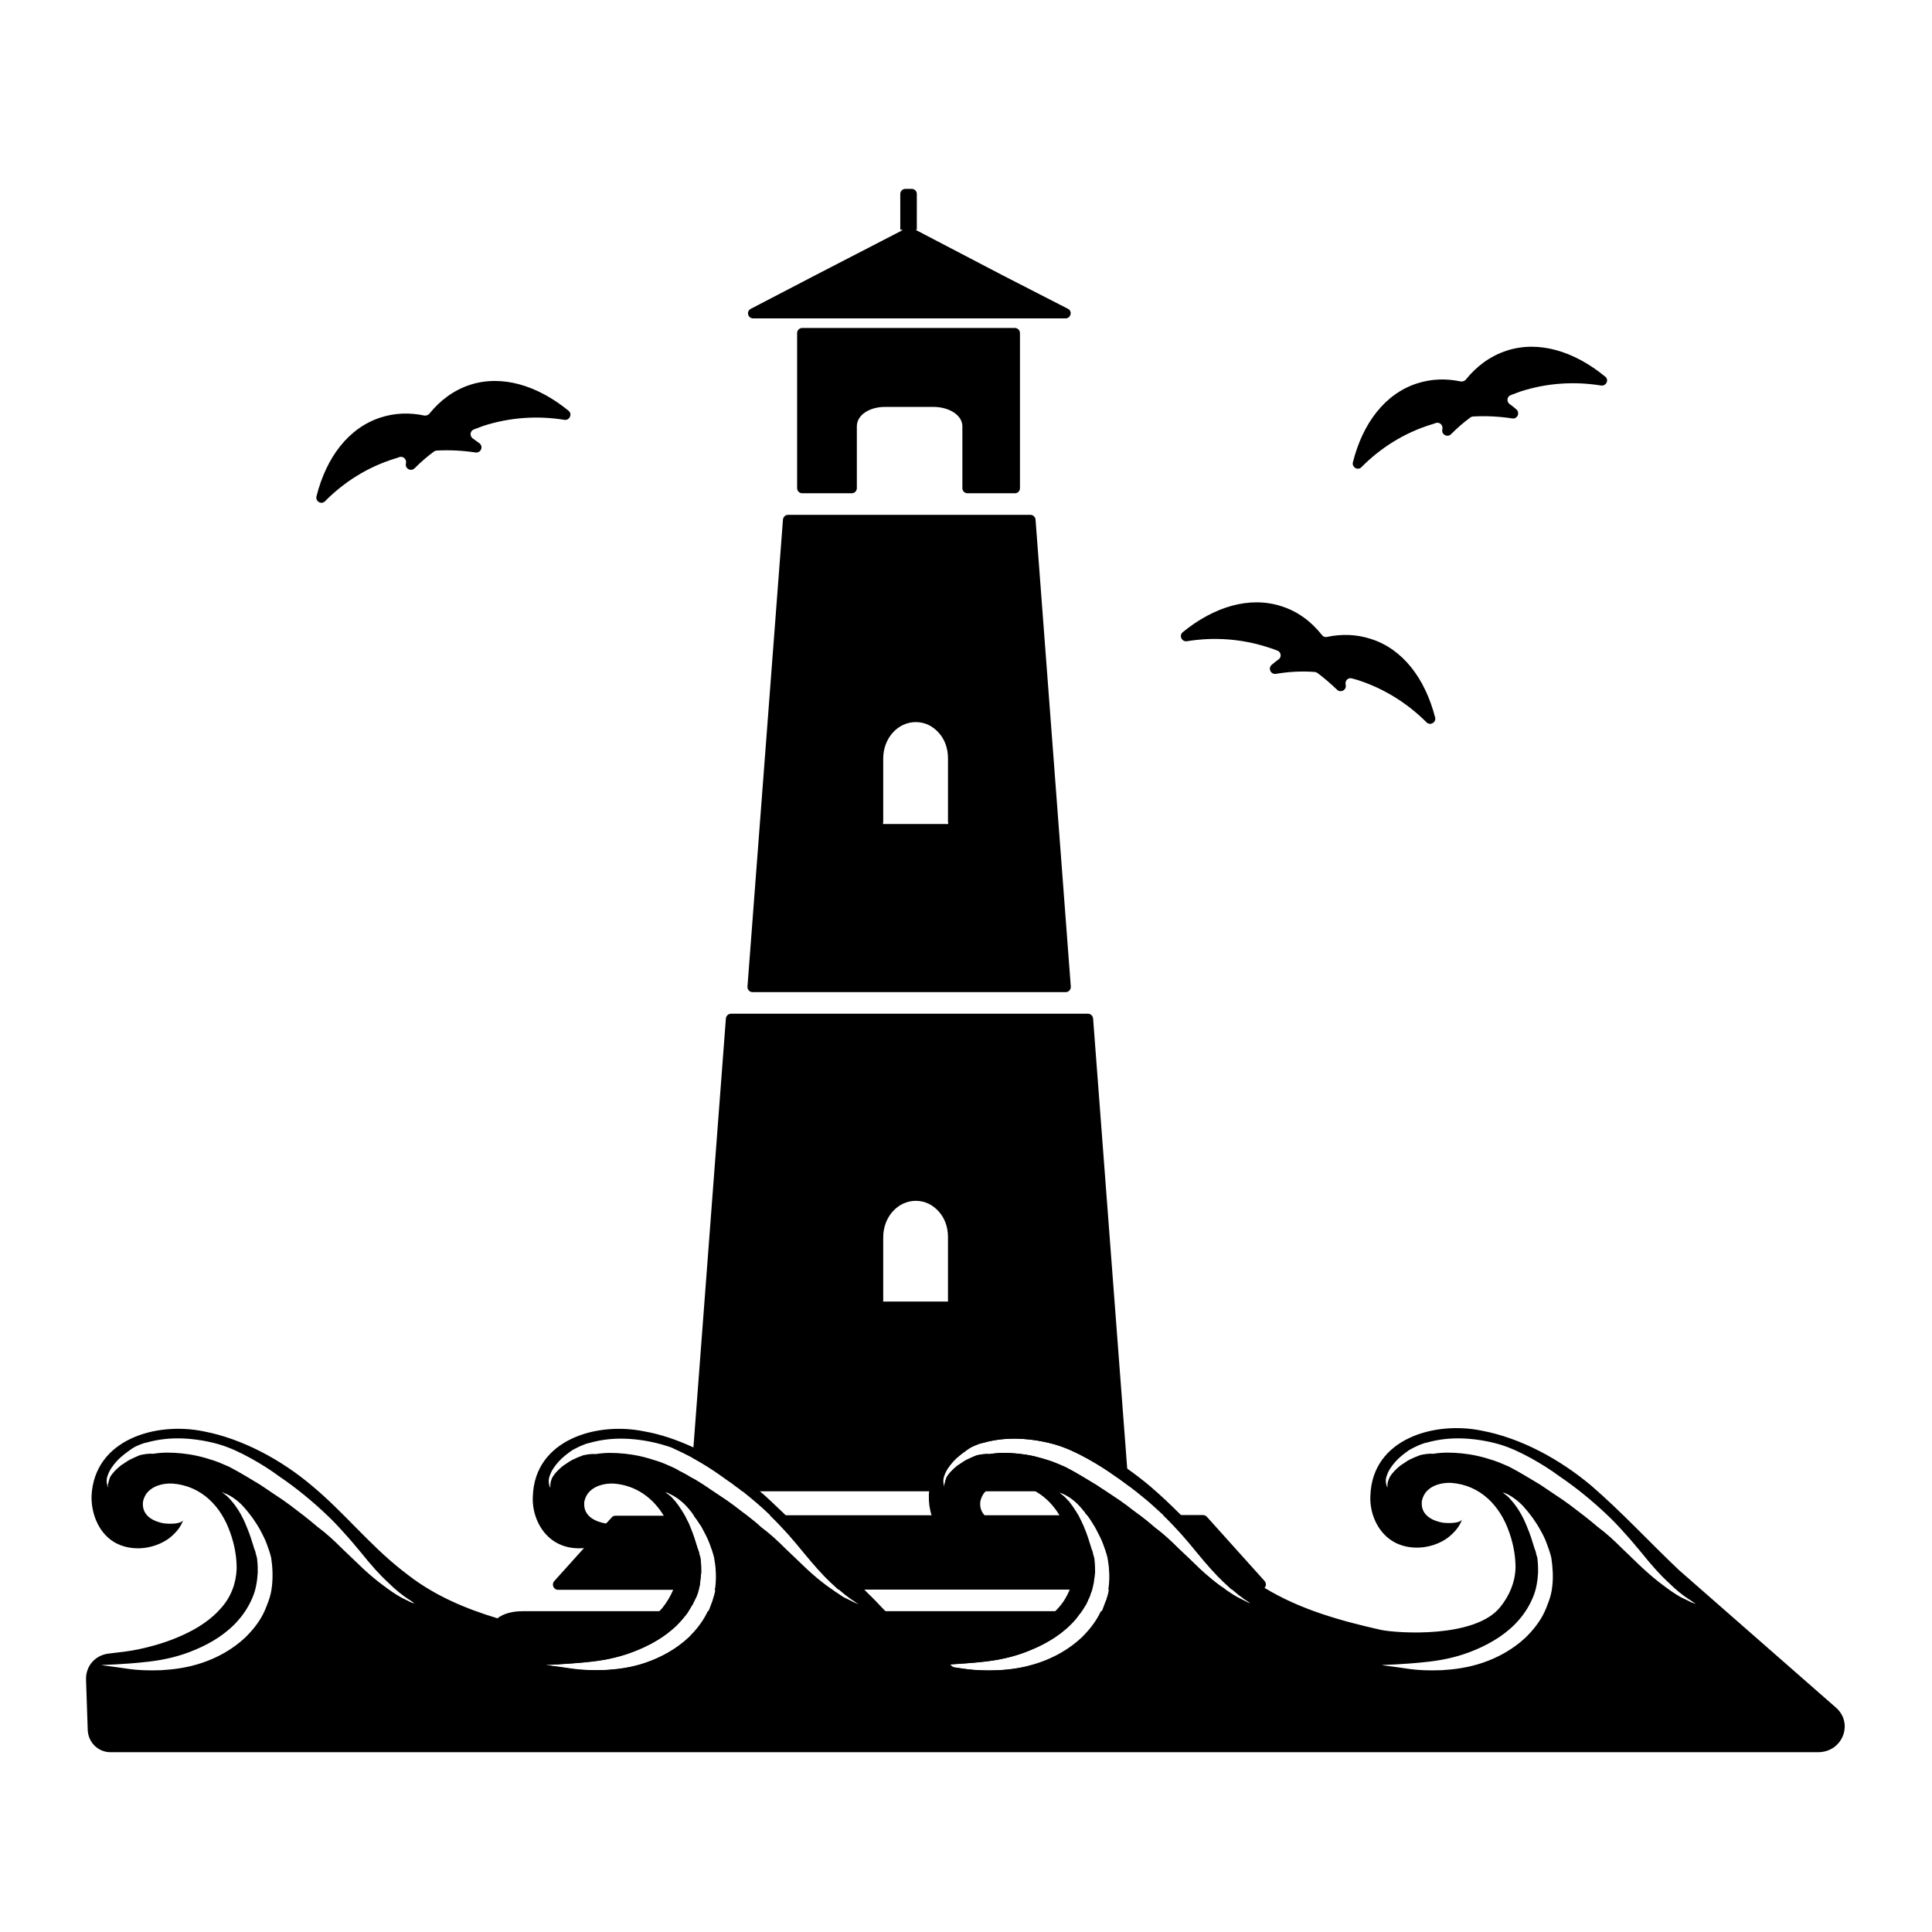 <?xml version="1.0" encoding="UTF-8"?>
<!-- Uploaded to: ICON Repo, www.iconrepo.com, Generator: ICON Repo Mixer Tools -->
<svg fill="#000000" width="800px" height="800px" version="1.1" viewBox="144 144 512 512" xmlns="http://www.w3.org/2000/svg">
 <g>
  <path d="m495.73 575.37v19.324c0 2.543-3.812 4.894-8.199 4.894h-205.06c-4.387 0-7.945-2.352-7.945-4.894v-19.324c0-1.016 0.57-1.906 1.527-2.668 1.461-1.082 3.75-1.715 6.422-1.715h43.988c-0.129 0.191-0.254 0.383-0.383 0.57-0.129 0.129-0.191 0.316-0.316 0.445-0.129 0.129-0.254 0.316-0.383 0.445-0.191 0.254-0.383 0.445-0.57 0.699-3.051 3.625-7.246 6.231-11.504 8.008-4.258 1.844-8.453 2.734-12.27 3.18-3.75 0.445-6.93 0.57-9.219 0.762-2.098 0.129-3.496 0.129-3.496 0.129s0.762 0.129 1.969 0.316c1.207 0.129 3.18 0.445 5.465 0.762 2.289 0.316 5.148 0.445 8.453 0.316 3.18-0.129 6.93-0.57 10.871-1.969 3.941-1.398 8.008-3.496 11.504-6.801 1.652-1.652 3.305-3.625 4.512-5.91 0.129-0.316 0.316-0.57 0.445-0.891v-0.062h99.031s0 0.062-0.062 0.062c-0.129 0.191-0.254 0.445-0.445 0.637-0.062 0.062-0.062 0.129-0.129 0.129-0.129 0.191-0.254 0.316-0.383 0.508-0.191 0.254-0.445 0.57-0.637 0.828-3.051 3.625-7.246 6.231-11.504 8.008-4.195 1.844-8.453 2.734-12.27 3.18-3.75 0.445-6.93 0.57-9.219 0.762h-0.316l0.828 0.699c1.016 0.129 2.227 0.316 3.496 0.508 2.289 0.316 5.148 0.445 8.453 0.316 3.18-0.129 6.93-0.637 10.871-1.969 3.941-1.336 8.008-3.496 11.504-6.801 1.652-1.652 3.305-3.625 4.512-5.91 0.129-0.316 0.316-0.57 0.445-0.891v-0.062l51.812-0.008c0.129 0 0.383-0.129 0.508-0.129 4.195 0.129 7.629 2.039 7.691 4.516z"/>
  <path d="m329.82 560.75c0 0.191 0 0.383-0.062 0.57 0 0.191-0.062 0.383-0.062 0.57 0 0.191 0 0.316-0.062 0.508 0 0.254-0.062 0.445-0.062 0.699 0 0.191-0.062 0.316-0.062 0.508v0.062c-0.062 0.254-0.062 0.508-0.129 0.762-0.062 0.254-0.129 0.508-0.191 0.762v0.129h-37.312c-1.145 0-1.781-1.398-1.016-2.289l8.008-8.898 5.91-6.547 1.336-1.461c0.254-0.316 0.637-0.445 1.016-0.445l18.305 0.004c0.129 0.254 0.254 0.508 0.383 0.762 0.129 0.254 0.254 0.508 0.383 0.762 0.129 0.254 0.254 0.508 0.383 0.762 0.129 0.316 0.254 0.637 0.383 0.953 0.762 1.844 1.336 3.625 1.969 5.723 0.316 0.57 0.316 1.082 0.445 1.527 0.129 0.445 0.316 1.082 0.316 1.527 0.125 0.887 0.125 1.969 0.125 3.051z"/>
  <path d="m333.57 564.5c0.316-2.543 0.129-5.277-0.316-7.691-0.316-1.336-0.762-2.543-1.207-3.75-0.445-1.207-1.082-2.414-1.652-3.496-0.191-0.316-0.316-0.637-0.508-0.953-0.062-0.129-0.129-0.254-0.254-0.383-0.129-0.191-0.254-0.383-0.383-0.57-0.129-0.191-0.254-0.383-0.383-0.57-0.129-0.254-0.316-0.445-0.445-0.637-0.191-0.316-0.445-0.57-0.637-0.891h13.855c0.383 0.316 0.828 0.637 1.207 0.953 0.57 0.445 1.207 0.953 1.781 1.461 0.316 0.254 0.57 0.508 0.828 0.762 2.414 1.781 4.512 3.75 6.484 5.723 1.969 1.781 3.941 3.75 5.723 5.465 1.844 1.652 3.625 3.18 5.277 4.387 0.508 0.383 0.953 0.699 1.461 1.016h-31.02c0.125-0.316 0.188-0.57 0.188-0.824z"/>
  <path d="m434 560.75c0 0.383-0.062 0.762-0.129 1.145 0 0.129 0 0.254-0.062 0.383 0 0.129 0 0.254-0.062 0.383v0.062c0 0.191-0.062 0.316-0.062 0.508s-0.062 0.445-0.129 0.637c0 0.191-0.062 0.383-0.129 0.57-0.062 0.316-0.129 0.57-0.191 0.828l-67.055-0.004c-0.637-0.57-1.336-1.207-2.098-1.906-2.098-1.969-4.512-4.703-7.121-7.883-1.336-1.652-2.734-3.305-4.195-4.957-1.461-1.59-3.051-3.305-4.766-4.957h81.617c0.129 0.254 0.254 0.508 0.383 0.762 0.062 0.129 0.129 0.254 0.191 0.383 0.062 0.129 0.129 0.254 0.191 0.383 0.129 0.254 0.191 0.445 0.316 0.699 0.062 0.129 0.129 0.254 0.191 0.383 0.062 0.191 0.191 0.445 0.254 0.637 0.762 1.844 1.336 3.625 1.969 5.723 0.316 0.57 0.316 1.082 0.445 1.527 0.129 0.445 0.316 1.082 0.316 1.527 0.125 1.004 0.125 2.086 0.125 3.168z"/>
  <path d="m437.82 564.5c0.316-2.543 0.129-5.277-0.316-7.691-0.316-1.336-0.762-2.543-1.207-3.75s-1.082-2.414-1.652-3.496c-0.191-0.316-0.316-0.637-0.508-0.953-0.129-0.191-0.191-0.383-0.316-0.508-0.062-0.129-0.129-0.191-0.191-0.316-0.129-0.254-0.316-0.508-0.445-0.699-0.129-0.254-0.316-0.445-0.445-0.699-0.191-0.316-0.445-0.57-0.637-0.891h13.855c1.336 1.016 2.606 2.035 3.812 3.113 2.414 1.781 4.512 3.75 6.484 5.723 1.969 1.781 3.941 3.75 5.723 5.465 1.844 1.652 3.625 3.18 5.277 4.387 0.254 0.191 0.508 0.383 0.762 0.508 0.254 0.191 0.508 0.316 0.699 0.508h-31.02c0.059-0.191 0.059-0.445 0.125-0.699z"/>
  <path d="m479.2 564.69c-0.254 0.316-0.637 0.508-1.082 0.508l-7.754 0.004c-0.637-0.57-1.336-1.207-2.098-1.906-2.098-1.969-4.512-4.703-7.121-7.883-1.336-1.652-2.734-3.305-4.195-4.957-1.461-1.59-3.051-3.305-4.766-4.957h10.613c0.383 0 0.762 0.191 1.016 0.445l15.254 16.973c0.516 0.566 0.516 1.332 0.133 1.773z"/>
  <path d="m418.43 281.71c-0.062-0.699-0.637-1.27-1.336-1.27l-64.266-0.004c-0.699 0-1.27 0.57-1.336 1.27l-9.406 123.76c-0.062 0.762 0.57 1.461 1.336 1.461h83.016c0.762 0 1.398-0.699 1.336-1.461zm-40.43 80.66c0-0.637 0.062-0.445 0.062-0.57v-16.781c0-5.34 3.812-9.66 8.645-9.66 2.414 0 4.512 1.082 6.039 2.797 1.59 1.715 2.481 4.133 2.481 6.801v16.844c0 0.129 0.062-0.062 0.062 0.57z"/>
  <path d="m442.71 533.04-9.027-119.12c-0.062-0.699-0.637-1.27-1.336-1.27h-94.645c-0.699 0-1.27 0.57-1.336 1.27l-8.582 113.4-0.254 3.051c0.062 0.062 0.191 0.129 0.254 0.129 2.734 1.527 5.148 3.051 7.438 4.703 0.445 0.316 0.891 0.637 1.336 0.953 0.191 0.129 0.445 0.316 0.637 0.445 0.383 0.254 0.762 0.508 1.145 0.828 0.254 0.191 0.508 0.383 0.762 0.57 0.191 0.129 0.445 0.316 0.637 0.445 0.316 0.254 0.637 0.508 0.953 0.762h96.363c-0.891-0.57-1.715-1.145-2.543-1.715-2.734-1.652-5.402-3.305-8.137-4.703-1.336-0.57-2.734-1.207-4.066-1.652-1.336-0.445-2.859-0.891-4.195-1.207-2.859-0.637-5.594-0.891-8.137-0.891-1.336 0-2.543 0.129-3.75 0.316-1.082-0.129-2.414 0.129-3.305 0.316-0.891 0.316-1.781 0.762-2.734 1.207-0.891 0.445-1.652 1.082-2.414 1.527-1.336 1.082-2.289 2.098-2.859 3.051-0.445 1.082-0.445 1.652-0.637 2.098 0.129 0.445 0.129 0.762 0.129 0.762-0.445-0.891-0.637-2.098-0.129-3.305 0.445-1.336 1.336-2.543 2.289-3.625 1.082-1.207 2.289-2.098 3.625-3.051 0.762-0.57 1.336-0.891 2.098-1.207s1.527-0.637 2.289-0.762c3.18-0.891 6.356-1.207 9.535-1.082 3.18 0.129 6.356 0.637 9.535 1.527 3.051 0.891 5.91 2.289 8.582 3.75 2.734 1.527 5.148 3.051 7.438 4.703 0.57 0.383 1.145 0.762 1.715 1.207 0.062 0.062 0.191 0.129 0.254 0.191 0.508 0.316 0.953 0.699 1.461 1.082 0.062 0.062 0.129 0.062 0.191 0.129v-0.062zm-64.711-44.113s0.062-0.062 0.062-0.191v-16.844c0-5.34 3.812-9.66 8.645-9.66 2.414 0 4.512 1.082 6.039 2.797 1.59 1.715 2.481 4.133 2.481 6.801v16.906c0 0.129 0.062 0.191 0.062 0.191zm-47.734 48.562c-0.508-0.316-1.016-0.637-1.527-0.953-0.508-0.316-1.016-0.637-1.527-0.891h-0.062l-0.191 2.098c-0.062 0.762 0.57 1.461 1.336 1.461h4.449c-0.762-0.57-1.652-1.145-2.477-1.715z"/>
  <path d="m414.3 273.38v-41.125c0-0.762-0.637-1.336-1.336-1.336h-56.383c-0.762 0-1.336 0.637-1.336 1.336v41.125c0 0.762 0.637 1.336 1.336 1.336h13.156c0.762 0 1.336-0.637 1.336-1.336v-16.398c0-2.988 3.305-5.148 7.5-5.148h12.777c4.133 0 7.691 2.16 7.691 5.148v16.398c0 0.762 0.637 1.336 1.336 1.336h12.523c0.762 0.062 1.398-0.574 1.398-1.336z"/>
  <path d="m409.79 217-22.758-11.887-0.383-0.254h0.316l0.004-9.469c0-0.762-0.637-1.336-1.336-1.336h-1.715c-0.762 0-1.336 0.637-1.336 1.336v9.473h0.637l-0.383 0.316-22.758 11.758-17.098 8.898c-1.27 0.637-0.828 2.543 0.637 2.543h82.762c1.398 0 1.906-1.906 0.637-2.543z"/>
  <path d="m568.32 246.17c1.336 0.191 2.16-1.527 1.082-2.352-8.262-6.801-17.734-9.66-26.188-6.863-4.258 1.398-7.883 4.066-10.742 7.629-0.316 0.383-0.828 0.57-1.336 0.508-3.941-0.828-7.82-0.699-11.57 0.508-8.52 2.734-14.43 10.551-17.035 20.914-0.316 1.336 1.336 2.289 2.289 1.27 5.023-5.086 11.25-9.027 18.371-11.25 0.445-0.129 0.891-0.254 1.336-0.445 1.016-0.316 1.969 0.637 1.715 1.652v0.062c-0.316 1.336 1.336 2.227 2.289 1.27 1.59-1.59 3.305-3.113 5.148-4.449 0.191-0.129 0.445-0.254 0.762-0.254 3.496-0.191 6.93 0 10.297 0.508 1.398 0.254 2.16-1.527 1.082-2.414-0.57-0.508-1.145-0.953-1.781-1.398-0.828-0.637-0.699-1.969 0.316-2.352 0.828-0.316 1.652-0.637 2.543-0.953 7.055-2.289 14.367-2.734 21.422-1.59z"/>
  <path d="m269.25 260.16c-0.828-0.637-0.699-1.969 0.316-2.352 0.828-0.316 1.715-0.637 2.543-0.953 7.121-2.289 14.43-2.734 21.484-1.59 1.336 0.191 2.16-1.527 1.082-2.414-8.262-6.738-17.672-9.598-26.125-6.863-4.258 1.398-7.883 4.066-10.742 7.629-0.316 0.383-0.828 0.57-1.336 0.508-3.941-0.828-7.82-0.699-11.57 0.508-8.52 2.734-14.43 10.551-17.035 20.914-0.316 1.336 1.336 2.289 2.289 1.27 5.023-5.086 11.25-9.027 18.371-11.25 0.445-0.129 0.891-0.254 1.336-0.445 1.016-0.316 1.969 0.637 1.715 1.652v0.062c-0.316 1.336 1.336 2.227 2.289 1.27 1.59-1.59 3.305-3.113 5.148-4.449 0.191-0.129 0.445-0.254 0.762-0.254 3.434-0.191 6.863 0 10.234 0.508 1.398 0.191 2.16-1.527 1.082-2.414-0.637-0.445-1.207-0.891-1.844-1.336z"/>
  <path d="m507.23 313.3c-3.75-1.207-7.629-1.336-11.57-0.508-0.508 0.129-1.016-0.062-1.336-0.508-2.859-3.625-6.484-6.293-10.742-7.629-8.453-2.734-17.863 0.129-26.125 6.863-1.082 0.891-0.316 2.606 1.082 2.414 7.055-1.145 14.301-0.699 21.422 1.59 0.891 0.254 1.715 0.57 2.543 0.891 1.016 0.383 1.207 1.715 0.316 2.352-0.637 0.445-1.207 0.891-1.781 1.398-1.082 0.891-0.316 2.606 1.082 2.414 3.367-0.57 6.801-0.762 10.234-0.508 0.254 0 0.508 0.129 0.762 0.254 1.844 1.398 3.559 2.859 5.211 4.449 0.953 0.953 2.606 0.062 2.289-1.27v-0.062c-0.254-1.016 0.637-1.969 1.652-1.652 0.445 0.129 0.891 0.254 1.398 0.383 7.184 2.289 13.348 6.231 18.371 11.25 0.953 0.953 2.606 0.062 2.289-1.27-2.668-10.363-8.578-18.184-17.098-20.852z"/>
  <path d="m444.37 544.35c-0.316-0.254-0.699-0.508-1.016-0.762-0.316-0.254-0.57-0.445-0.891-0.699-1.207-0.891-2.543-1.844-3.941-2.734-0.508-0.316-1.016-0.699-1.527-1.016h-18.113c2.543 1.527 4.578 3.75 6.102 6.356h4.641c-0.129-0.191-0.254-0.445-0.383-0.637-0.129-0.191-0.191-0.316-0.316-0.508-0.637-1.016-1.27-1.906-1.844-2.606l-0.383-0.383c-0.637-0.762-1.207-1.207-1.652-1.527-0.254-0.254-0.508-0.445-0.57-0.445 0.191 0.062 0.316 0.129 0.508 0.191 0.191 0.062 0.383 0.129 0.508 0.191 0.191 0.062 0.383 0.191 0.508 0.254 0.191 0.062 0.316 0.191 0.508 0.254 0.191 0.129 0.316 0.191 0.508 0.316 0.191 0.129 0.316 0.191 0.508 0.316 1.082 0.762 1.969 1.527 2.734 2.414 0.316 0.383 0.699 0.762 1.016 1.207 0.129 0.129 0.254 0.254 0.316 0.445 0.129 0.191 0.316 0.383 0.445 0.57h13.855c-0.504-0.434-1.012-0.816-1.52-1.199zm0 0c-0.316-0.254-0.699-0.508-1.016-0.762-0.316-0.254-0.57-0.445-0.891-0.699-1.207-0.891-2.543-1.844-3.941-2.734-0.508-0.316-1.016-0.699-1.527-1.016h-18.113c2.543 1.527 4.578 3.75 6.102 6.356h4.641c-0.129-0.191-0.254-0.445-0.383-0.637-0.129-0.191-0.191-0.316-0.316-0.508-0.637-1.016-1.27-1.906-1.844-2.606l-0.383-0.383c-0.637-0.762-1.207-1.207-1.652-1.527-0.254-0.254-0.508-0.445-0.57-0.445 0.191 0.062 0.316 0.129 0.508 0.191 0.191 0.062 0.383 0.129 0.508 0.191 0.191 0.062 0.383 0.191 0.508 0.254 0.191 0.062 0.316 0.191 0.508 0.254 0.191 0.129 0.316 0.191 0.508 0.316 0.191 0.129 0.316 0.191 0.508 0.316 1.082 0.762 1.969 1.527 2.734 2.414 0.316 0.383 0.699 0.762 1.016 1.207 0.129 0.129 0.254 0.254 0.316 0.445 0.129 0.191 0.316 0.383 0.445 0.57h13.855c-0.504-0.434-1.012-0.816-1.52-1.199zm0 0c-0.316-0.254-0.699-0.508-1.016-0.762-0.316-0.254-0.57-0.445-0.891-0.699-1.207-0.891-2.543-1.844-3.941-2.734-0.508-0.316-1.016-0.699-1.527-1.016h-18.113c2.543 1.527 4.578 3.75 6.102 6.356h4.641c-0.129-0.191-0.254-0.445-0.383-0.637-0.129-0.191-0.191-0.316-0.316-0.508-0.637-1.016-1.27-1.906-1.844-2.606l-0.383-0.383c-0.637-0.762-1.207-1.207-1.652-1.527-0.254-0.254-0.508-0.445-0.57-0.445 0.191 0.062 0.316 0.129 0.508 0.191 0.191 0.062 0.383 0.129 0.508 0.191 0.191 0.062 0.383 0.191 0.508 0.254 0.191 0.062 0.316 0.191 0.508 0.254 0.191 0.129 0.316 0.191 0.508 0.316 0.191 0.129 0.316 0.191 0.508 0.316 1.082 0.762 1.969 1.527 2.734 2.414 0.316 0.383 0.699 0.762 1.016 1.207 0.129 0.129 0.254 0.254 0.316 0.445 0.129 0.191 0.316 0.383 0.445 0.57h13.855c-0.504-0.434-1.012-0.816-1.52-1.199zm186.18 52.188-41.57-36.422c-7.883-7.438-15.129-15.383-23.391-22.5-8.137-6.801-18.434-12.523-28.984-14.492-12.395-2.543-28.859 2.098-29.43 17.098-0.316 4.957 2.098 10.426 6.801 12.711 4.387 2.098 9.852 1.336 13.602-1.336 1.59-1.207 3.242-2.926 3.879-4.957-0.57 1.207-4.066 1.016-5.086 0.891-2.543-0.445-5.723-1.844-5.594-5.277 0-0.891 0.445-1.844 0.891-2.543 1.527-2.098 4.387-2.859 6.93-2.734 7.691 0.57 12.969 6.039 15.383 13.156 1.082 3.051 1.652 6.164 1.652 9.344-0.129 3.941-1.652 7.438-4.066 10.426-6.676 8.328-27.332 6.93-31.59 6.039-10.742-2.414-21.422-5.402-30.828-11.125-1.715-1.016-3.367-2.16-4.957-3.367-0.637-0.445-1.336-1.082-1.969-1.527-5.465-4.258-10.172-9.344-15.129-14.301-2.734-2.734-5.531-5.402-8.453-7.883-1.906-1.59-3.879-3.113-5.977-4.578-6.93-4.703-14.875-8.453-22.883-9.914-12.27-2.543-28.094 1.906-29.559 16.082-0.062 0.316-0.062 0.699-0.062 1.016-0.062 1.781 0.191 3.625 0.762 5.34 1.016 3.113 3.051 5.91 6.039 7.375 4.387 2.098 9.852 1.336 13.602-1.336 1.59-1.207 3.242-2.926 3.879-4.957-0.57 1.207-4.066 1.016-5.086 0.891-1.461-0.254-3.18-0.828-4.258-1.906-0.828-0.828-1.398-1.906-1.336-3.367 0-0.891 0.445-1.844 0.891-2.543 0.129-0.129 0.191-0.254 0.316-0.383 1.59-1.781 4.258-2.481 6.609-2.289 2.734 0.191 5.148 1.016 7.246 2.289 2.543 1.527 4.578 3.75 6.102 6.356 0.828 1.398 1.527 2.926 2.035 4.449 1.082 3.051 1.652 6.164 1.652 9.344-0.062 2.035-0.508 4.004-1.207 5.848-0.699 1.652-1.59 3.18-2.859 4.578-0.316 0.383-0.699 0.762-1.082 1.145-3.688 3.75-8.582 6.102-13.348 8.074-5.465 2.289-11.441 3.941-17.289 2.098-5.531-1.715-9.914-5.977-14.047-10.234-1.398-1.398-2.668-2.859-4.004-4.133-0.508-0.508-1.082-1.016-1.59-1.59-5.211-5.023-10.68-9.852-15.891-14.875-1.652-1.59-3.305-3.242-4.957-4.832-0.57-0.57-1.145-1.145-1.715-1.652-1.652-1.59-3.305-3.18-5.086-4.703-0.57-0.508-1.207-1.016-1.844-1.527-4.766-3.941-10.234-7.562-16.082-10.297-4.195-1.906-8.52-3.434-12.969-4.195-12.395-2.543-28.859 2.098-29.43 17.098-0.316 4.957 2.098 10.426 6.801 12.711 2.098 1.016 4.387 1.336 6.676 1.145 2.481-0.191 4.957-1.082 6.93-2.543 1.59-1.207 3.242-2.926 3.879-4.957-0.508 1.145-3.688 1.082-4.894 0.953h-0.191c-2.543-0.445-5.723-1.844-5.594-5.277 0-0.891 0.445-1.844 0.891-2.543 1.527-2.098 4.387-2.859 6.93-2.734 5.977 0.445 10.488 3.879 13.348 8.645 0.828 1.398 1.527 2.859 2.035 4.449 1.082 3.051 1.652 6.164 1.652 9.344-0.062 2.098-0.508 4.004-1.336 5.848-0.699 1.652-1.59 3.113-2.734 4.578-0.316 0.383-0.699 0.828-1.082 1.145-7.562 6.992-26.441 5.723-30.445 4.894-4.133-0.953-8.199-1.969-12.203-3.18-8.391-2.543-16.465-5.91-23.582-11.379-0.637-0.445-1.336-1.082-1.969-1.527-8.453-6.676-15.254-15.254-23.582-22.184-8.008-6.801-18.434-12.523-28.859-14.492-12.523-2.543-28.859 2.098-29.621 17.098-0.129 4.957 2.098 10.426 6.801 12.711 4.387 2.098 9.789 1.336 13.602-1.336 1.59-1.207 3.242-2.926 3.879-4.957-0.57 1.207-4.066 1.016-5.086 0.891-2.543-0.445-5.723-1.844-5.594-5.277 0-0.891 0.445-1.844 0.891-2.543 1.527-2.098 4.387-2.859 6.93-2.734 7.691 0.57 12.969 6.039 15.383 13.156 1.082 3.051 1.652 6.164 1.652 9.344-0.129 3.941-1.527 7.562-4.066 10.426-2.734 3.18-6.356 5.465-9.98 7.121-3.941 1.844-8.008 3.051-12.27 3.941-2.098 0.445-4.957 0.762-7.691 1.082-3.496 0.445-6.039 3.305-5.91 6.93 0.129 4.258 0.316 9.344 0.445 13.285 0.129 3.305 2.734 5.91 6.039 5.91h230.86 0.637 221.07c6.535-0.051 9.395-7.742 4.691-11.809zm-196.1-59.051c-2.734-1.652-5.402-3.305-8.137-4.703-1.336-0.57-2.734-1.207-4.066-1.652-1.336-0.445-2.859-0.891-4.195-1.207-2.859-0.637-5.594-0.891-8.137-0.891-1.336 0-2.543 0.129-3.75 0.316-1.082-0.129-2.414 0.129-3.305 0.316-0.891 0.316-1.781 0.762-2.734 1.207-0.891 0.445-1.652 1.082-2.414 1.527-1.336 1.082-2.289 2.098-2.859 3.051-0.445 1.082-0.445 1.652-0.637 2.098 0.129 0.445 0.129 0.762 0.129 0.762-0.445-0.891-0.637-2.098-0.129-3.305 0.445-1.336 1.336-2.543 2.289-3.625 1.082-1.207 2.289-2.098 3.625-3.051 0.762-0.57 1.336-0.891 2.098-1.207 0.762-0.316 1.527-0.637 2.289-0.762 3.18-0.891 6.356-1.207 9.535-1.082 3.18 0.129 6.356 0.637 9.535 1.527 3.051 0.891 5.91 2.289 8.582 3.75 2.734 1.527 5.148 3.051 7.438 4.703 0.57 0.383 1.145 0.762 1.715 1.207 0.062 0.062 0.191 0.129 0.254 0.191 0.508 0.316 0.953 0.699 1.461 1.082 0.062 0.062 0.129 0.062 0.191 0.129 1.207 0.891 2.414 1.844 3.559 2.797 0.383 0.316 0.699 0.57 1.082 0.891 0.508 0.383 0.953 0.828 1.398 1.207l0.129 0.129c0.383 0.383 0.828 0.699 1.207 1.082 0.508 0.508 1.082 0.953 1.59 1.461 0.062 0.062 0.129 0.129 0.254 0.191 1.715 1.59 3.305 3.305 4.766 4.957 1.527 1.652 2.859 3.305 4.195 4.957 2.543 3.18 5.023 5.91 7.121 7.883 0.699 0.699 1.398 1.398 2.098 1.906 0.062 0.062 0.129 0.129 0.191 0.191 0.254 0.191 0.508 0.383 0.699 0.57 0.129 0.129 0.316 0.254 0.445 0.383 0.762 0.57 1.398 1.082 1.969 1.461 0.762 0.445 1.207 0.891 1.652 1.082h0.062c-0.129-0.062-0.316-0.129-0.508-0.191-0.445-0.129-0.891-0.445-1.336-0.637-0.57-0.316-1.207-0.57-1.781-0.891-0.953-0.508-1.969-1.207-3.113-1.969-0.254-0.191-0.445-0.316-0.699-0.508-0.254-0.191-0.508-0.316-0.762-0.508-1.652-1.207-3.496-2.734-5.277-4.387-1.781-1.652-3.75-3.625-5.723-5.465-1.969-1.969-4.066-3.941-6.484-5.723-1.207-1.082-2.481-2.098-3.812-3.113-0.508-0.383-1.016-0.762-1.527-1.145-0.316-0.254-0.699-0.508-1.016-0.762-0.316-0.254-0.57-0.445-0.891-0.699-1.207-0.891-2.543-1.844-3.941-2.734-0.508-0.316-1.016-0.699-1.527-1.016-1.078-0.641-1.906-1.215-2.797-1.785zm-38.328 47.547c2.289-0.129 5.465-0.316 9.219-0.762 3.75-0.445 8.008-1.336 12.27-3.18 4.258-1.781 8.453-4.387 11.504-8.008 0.254-0.254 0.445-0.57 0.637-0.828 0.129-0.191 0.254-0.316 0.383-0.508 0.062-0.062 0.062-0.129 0.129-0.129 0.129-0.191 0.316-0.383 0.445-0.637 0 0 0-0.062 0.062-0.062 0.191-0.254 0.316-0.508 0.445-0.699 0.062-0.129 0.191-0.254 0.254-0.445 0 0 0-0.062 0.062-0.062 0.062-0.129 0.129-0.191 0.191-0.316 0 0 0-0.062 0.062-0.062 0.062-0.129 0.129-0.254 0.191-0.383 0-0.062 0.062-0.062 0.062-0.129 0-0.062 0.062-0.129 0.062-0.129v-0.062c0.129-0.191 0.191-0.316 0.254-0.508v-0.062c0.129-0.254 0.254-0.508 0.383-0.762 0.062-0.191 0.129-0.316 0.191-0.508 0-0.062 0.062-0.191 0.062-0.254 0.062-0.191 0.129-0.316 0.191-0.508 0.062-0.129 0.062-0.191 0.129-0.316 0.062-0.129 0.062-0.254 0.129-0.383 0.062-0.254 0.129-0.57 0.191-0.828 0.062-0.191 0.062-0.383 0.129-0.57 0.062-0.191 0.062-0.445 0.129-0.637 0-0.191 0.062-0.316 0.062-0.508v-0.062c0-0.129 0.062-0.254 0.062-0.383s0-0.254 0.062-0.383c0.062-0.383 0.062-0.762 0.129-1.145 0-1.082 0-2.098-0.129-3.18 0-0.445-0.129-1.082-0.316-1.527-0.129-0.445-0.129-0.891-0.445-1.527-0.637-2.098-1.207-3.941-1.969-5.723-0.062-0.191-0.191-0.445-0.254-0.637-0.062-0.129-0.129-0.254-0.191-0.383-0.129-0.254-0.191-0.508-0.316-0.699-0.062-0.129-0.129-0.254-0.191-0.383-0.062-0.129-0.129-0.254-0.191-0.383-0.129-0.254-0.254-0.508-0.383-0.762-0.129-0.191-0.254-0.445-0.383-0.637-0.129-0.191-0.191-0.316-0.316-0.508-0.637-1.016-1.27-1.906-1.844-2.606l-0.191-0.191c-0.062-0.062-0.129-0.129-0.191-0.191-0.637-0.762-1.207-1.207-1.652-1.527-0.254-0.254-0.508-0.445-0.57-0.445 0.191 0.062 0.316 0.129 0.508 0.191 0.191 0.062 0.383 0.129 0.508 0.191 0.191 0.062 0.383 0.191 0.508 0.254 0.191 0.062 0.316 0.191 0.508 0.254 0.191 0.129 0.316 0.191 0.508 0.316 0.191 0.129 0.316 0.191 0.508 0.316 1.082 0.762 1.969 1.527 2.734 2.414 0.316 0.383 0.699 0.762 1.016 1.207 0.129 0.129 0.254 0.254 0.316 0.445 0.129 0.191 0.316 0.383 0.445 0.57 0.254 0.316 0.445 0.57 0.637 0.891 0.191 0.254 0.316 0.445 0.445 0.699 0.191 0.254 0.316 0.445 0.445 0.699 0.062 0.129 0.129 0.191 0.191 0.316 0.129 0.191 0.191 0.316 0.316 0.508 0.191 0.316 0.383 0.637 0.508 0.953 0.57 1.082 1.207 2.289 1.652 3.496 0.445 1.207 0.891 2.414 1.207 3.75 0.445 2.414 0.637 5.148 0.316 7.691 0 0.254-0.062 0.508-0.129 0.699 0 0.129-0.062 0.254-0.062 0.383s-0.062 0.254-0.062 0.383c-0.062 0.254-0.129 0.508-0.191 0.762-0.062 0.191-0.129 0.383-0.191 0.57-0.062 0.062-0.062 0.191-0.062 0.254-0.062 0.191-0.129 0.445-0.254 0.637-0.191 0.508-0.383 1.016-0.57 1.527-0.062 0.191-0.129 0.316-0.191 0.508-0.062 0.254-0.191 0.445-0.316 0.637v0.062c-0.129 0.316-0.254 0.637-0.445 0.891-1.207 2.289-2.859 4.258-4.512 5.91-3.496 3.305-7.562 5.465-11.504 6.801-3.941 1.336-7.691 1.781-10.871 1.969-3.305 0.129-6.164 0-8.453-0.316-1.27-0.191-2.481-0.316-3.496-0.508l-0.828-0.699c0.059-0.043 0.184-0.105 0.312-0.105zm-78.121-53.902c-1.336-0.445-2.859-0.891-4.258-1.207-2.859-0.637-5.594-0.891-8.137-0.891-1.336 0-2.543 0.129-3.75 0.316-1.082-0.129-2.414 0.129-3.305 0.316-0.891 0.316-1.969 0.762-2.859 1.207s-1.652 1.082-2.414 1.527c-1.336 1.082-2.289 2.098-2.859 3.051-0.445 0.891-0.57 1.652-0.57 2.098v0.762c-0.445-0.891-0.637-2.098-0.129-3.305 0.445-1.336 1.336-2.543 2.289-3.625 1.082-1.207 2.289-2.098 3.625-3.051 1.082-0.57 1.652-0.891 2.414-1.207s1.527-0.637 2.289-0.762c3.18-0.891 6.356-1.207 9.535-1.082 3.18 0.129 6.356 0.637 9.535 1.527 0.254 0.062 0.57 0.191 0.828 0.254 0.062 0 0.129 0.062 0.191 0.062s0.191 0.062 0.254 0.062c0.316 0.129 0.637 0.191 0.953 0.316 0.316 0.129 0.699 0.254 1.016 0.445 0.254 0.129 0.57 0.254 0.828 0.383 0.383 0.191 0.828 0.383 1.207 0.57 0.316 0.191 0.699 0.316 1.016 0.508 0.191 0.129 0.445 0.191 0.637 0.316 0.445 0.254 0.891 0.445 1.336 0.699 0.062 0.062 0.191 0.129 0.254 0.129 2.734 1.527 5.148 3.051 7.438 4.703 0.445 0.316 0.891 0.637 1.336 0.953 0.191 0.129 0.445 0.316 0.637 0.445 0.383 0.254 0.762 0.508 1.145 0.828 0.254 0.191 0.508 0.383 0.762 0.57 0.191 0.129 0.445 0.316 0.637 0.445 0.316 0.254 0.637 0.508 0.953 0.762 2.543 2.035 4.957 4.066 7.121 6.164 0.062 0.062 0.129 0.129 0.254 0.191 1.715 1.59 3.305 3.305 4.766 4.957 1.527 1.652 2.859 3.305 4.195 4.957 2.606 3.18 5.023 5.91 7.121 7.883 0.699 0.699 1.398 1.398 2.098 1.906 0.062 0.062 0.129 0.129 0.191 0.191 0.254 0.191 0.508 0.383 0.699 0.57 0.129 0.129 0.316 0.254 0.445 0.383 0.762 0.57 1.398 1.082 1.969 1.461 0.762 0.445 1.207 0.891 1.652 1.082 0.062 0.062 0.129 0.062 0.191 0.129-0.191-0.062-0.383-0.129-0.637-0.254-0.445-0.129-0.891-0.445-1.336-0.637-0.637-0.316-1.207-0.57-1.844-0.891-0.191-0.062-0.316-0.191-0.508-0.316-0.316-0.191-0.637-0.383-0.953-0.637-0.129-0.062-0.254-0.191-0.383-0.254-0.383-0.254-0.828-0.508-1.207-0.828-0.445-0.316-0.953-0.637-1.461-1.016-1.652-1.207-3.496-2.734-5.277-4.387-1.781-1.652-3.75-3.625-5.723-5.465-1.969-1.969-4.066-3.941-6.484-5.723-0.254-0.254-0.57-0.508-0.828-0.762-0.57-0.508-1.145-0.953-1.781-1.461-0.383-0.316-0.828-0.637-1.207-0.953-0.508-0.383-1.016-0.762-1.527-1.145-0.637-0.508-1.27-0.953-1.906-1.461-1.207-0.891-2.543-1.844-3.941-2.734-0.508-0.316-1.016-0.699-1.527-1.016-0.828-0.57-1.715-1.145-2.543-1.715-0.508-0.316-1.016-0.637-1.527-0.953-0.508-0.316-1.016-0.637-1.527-0.891h-0.062c-0.828-0.508-1.652-1.016-2.543-1.461-0.191-0.062-0.316-0.191-0.508-0.254-0.129-0.062-0.254-0.129-0.383-0.191l-0.062-0.062c-0.062-0.062-0.191-0.062-0.254-0.129 0 0-0.062 0-0.062-0.062-0.383-0.191-0.828-0.445-1.27-0.637-1.527-0.695-2.863-1.266-4.262-1.711zm-26.125 53.902c2.289-0.129 5.465-0.316 9.219-0.762 3.812-0.445 8.008-1.336 12.27-3.18 4.258-1.781 8.453-4.387 11.504-8.008 0.191-0.254 0.383-0.445 0.57-0.699 0.129-0.129 0.254-0.316 0.383-0.445 0.129-0.129 0.191-0.316 0.316-0.445 0.129-0.191 0.254-0.383 0.383-0.57 0.129-0.254 0.316-0.445 0.445-0.699 0.129-0.191 0.191-0.383 0.316-0.57 0.062-0.062 0.129-0.191 0.191-0.254 0.129-0.191 0.254-0.445 0.316-0.637 0.129-0.254 0.254-0.508 0.383-0.699v-0.062c0.129-0.254 0.254-0.508 0.383-0.762 0.129-0.254 0.191-0.508 0.316-0.828 0.062-0.129 0.129-0.254 0.129-0.383 0.062-0.254 0.129-0.445 0.191-0.699v-0.062-0.129c0.062-0.254 0.129-0.508 0.191-0.762s0.129-0.508 0.129-0.762v-0.062c0-0.191 0.062-0.316 0.062-0.508 0-0.254 0.062-0.445 0.062-0.699 0-0.191 0.062-0.316 0.062-0.508s0.062-0.383 0.062-0.57c0-0.191 0-0.383 0.062-0.57 0-1.082 0-2.098-0.129-3.18 0-0.445-0.129-1.082-0.316-1.527-0.129-0.445-0.129-0.891-0.445-1.527-0.637-2.098-1.207-3.941-1.969-5.723-0.129-0.316-0.254-0.637-0.383-0.953-0.129-0.254-0.254-0.508-0.383-0.762-0.129-0.254-0.254-0.508-0.383-0.762s-0.254-0.508-0.383-0.762c-0.129-0.191-0.254-0.445-0.383-0.637-0.129-0.191-0.191-0.316-0.316-0.508-0.637-1.016-1.27-1.906-1.844-2.606l-0.191-0.191c-0.062-0.062-0.129-0.129-0.191-0.191-0.57-0.762-1.207-1.207-1.652-1.527-0.062-0.062-0.129-0.129-0.191-0.129-0.062-0.062-0.129-0.062-0.129-0.129l-0.062-0.062c-0.062-0.062-0.129-0.062-0.191-0.129 0.191 0.062 0.316 0.129 0.508 0.191 0.129 0 0.191 0.062 0.316 0.129 0.062 0 0.191 0.062 0.254 0.129 0.191 0.062 0.383 0.191 0.508 0.254 0.191 0.062 0.316 0.191 0.508 0.254 0.191 0.129 0.316 0.191 0.508 0.316 0.191 0.129 0.316 0.191 0.508 0.316 1.082 0.762 1.969 1.527 2.734 2.414 0.316 0.383 0.699 0.762 1.016 1.207 0.129 0.129 0.254 0.254 0.316 0.445 0.129 0.191 0.316 0.383 0.445 0.57 0.191 0.316 0.445 0.57 0.637 0.891 0.129 0.191 0.316 0.445 0.445 0.637 0.129 0.191 0.254 0.383 0.383 0.57 0.129 0.191 0.254 0.383 0.383 0.57 0.062 0.129 0.191 0.254 0.254 0.383 0.191 0.316 0.316 0.637 0.508 0.953 0.637 1.082 1.207 2.289 1.652 3.496 0.445 1.207 0.891 2.414 1.207 3.75 0.445 2.414 0.637 5.148 0.316 7.691 0 0.254-0.062 0.508-0.129 0.699 0 0.129-0.062 0.254-0.062 0.383 0 0.129-0.062 0.254-0.062 0.383-0.062 0.254-0.129 0.508-0.191 0.762-0.062 0.191-0.129 0.383-0.191 0.57 0 0.062-0.062 0.191-0.062 0.254-0.062 0.191-0.129 0.445-0.191 0.637-0.191 0.508-0.383 1.016-0.57 1.527-0.062 0.191-0.129 0.316-0.191 0.508-0.062 0.254-0.191 0.445-0.316 0.637v0.062c-0.129 0.316-0.254 0.637-0.445 0.891-1.207 2.289-2.859 4.258-4.512 5.91-3.496 3.305-7.562 5.465-11.504 6.801-3.941 1.336-7.691 1.781-10.871 1.969-3.305 0.129-6.164 0-8.453-0.316-2.289-0.316-4.258-0.637-5.465-0.762-1.207-0.129-1.969-0.316-1.969-0.316 0.008 0 1.277 0.062 3.375-0.125zm-75.832-20.531c-0.129 1.336-0.445 2.543-0.891 3.812-0.445 1.207-0.891 2.414-1.527 3.625-1.207 2.289-2.859 4.258-4.512 5.91-3.496 3.305-7.562 5.465-11.504 6.801-3.941 1.336-7.691 1.781-10.871 1.969-3.305 0.129-6.231 0-8.453-0.316-2.289-0.316-4.258-0.637-5.465-0.762-1.207-0.129-1.969-0.316-1.969-0.316s1.336 0 3.496-0.129c2.289-0.129 5.465-0.316 9.219-0.762 3.75-0.445 8.008-1.336 12.27-3.18 4.258-1.781 8.453-4.387 11.504-8.008 1.527-1.781 2.734-3.75 3.625-5.91 0.891-2.098 1.207-4.387 1.336-6.484 0-1.082 0-2.098-0.129-3.18 0-0.445-0.129-1.082-0.316-1.527-0.129-0.445-0.129-0.891-0.445-1.527-0.637-2.098-1.207-3.941-1.969-5.723-1.336-3.496-3.051-5.91-4.387-7.375-0.637-0.762-1.207-1.207-1.652-1.527l-0.129-0.129s-0.062-0.062-0.129-0.062c-0.062-0.062-0.062-0.062-0.129-0.062l-0.062-0.062c-0.062-0.062-0.129-0.062-0.191-0.129 0.129 0.062 0.254 0.062 0.383 0.129 0.129 0 0.191 0.062 0.316 0.129 0.062 0.062 0.191 0.062 0.254 0.129h0.062c0.062 0 0.129 0.062 0.191 0.062 0.129 0.062 0.254 0.129 0.383 0.191 0.191 0.062 0.316 0.191 0.508 0.254 0.191 0.129 0.316 0.191 0.508 0.316 0.191 0.129 0.316 0.191 0.508 0.316 1.082 0.762 1.969 1.527 2.734 2.414 1.652 1.844 3.18 3.941 4.387 6.164 0.57 1.082 1.207 2.289 1.652 3.496 0.445 1.207 0.891 2.414 1.207 3.75 0.379 2.426 0.508 5.16 0.188 7.703zm37.188 4.258c-0.445-0.129-0.891-0.445-1.336-0.637-0.637-0.316-1.207-0.57-1.781-0.891-1.336-0.762-2.859-1.781-4.512-3.051-1.652-1.207-3.496-2.734-5.277-4.387s-3.75-3.625-5.723-5.465c-1.969-1.969-4.066-3.941-6.484-5.723-2.289-1.969-4.703-3.812-7.246-5.723-1.207-0.891-2.543-1.844-3.941-2.734-1.336-0.891-2.734-1.844-4.066-2.734-2.734-1.652-5.465-3.305-8.137-4.703-1.336-0.57-2.734-1.207-4.066-1.652-1.336-0.445-2.859-0.891-4.258-1.207-2.859-0.637-5.594-0.891-8.137-0.891-1.336 0-2.543 0.129-3.75 0.316-1.082-0.129-2.414 0.129-3.305 0.316-0.891 0.316-1.781 0.762-2.734 1.207-0.891 0.445-1.652 1.082-2.414 1.527-1.336 1.082-2.289 2.098-2.859 3.051-0.445 1.082-0.445 1.652-0.637 2.098 0.129 0.445 0.129 0.762 0.129 0.762-0.445-0.891-0.637-2.098-0.129-3.305 0.445-1.336 1.336-2.543 2.289-3.625 1.082-1.207 2.289-2.098 3.625-3.051 0.762-0.57 1.336-0.891 2.098-1.207 0.762-0.316 1.527-0.637 2.289-0.762 3.18-0.891 6.356-1.207 9.535-1.082 3.18 0.129 6.356 0.637 9.535 1.527 3.051 0.891 5.91 2.289 8.582 3.75 2.734 1.527 5.148 3.051 7.375 4.703 4.703 3.18 8.898 6.676 12.523 10.105 1.781 1.652 3.496 3.496 4.957 5.148 1.527 1.652 2.859 3.305 4.258 4.957 2.543 3.18 4.957 5.91 7.121 7.883 2.098 2.098 4.066 3.625 5.465 4.512 0.762 0.445 1.207 0.891 1.652 1.082h0.062c-0.324 0.008-0.516-0.055-0.703-0.117zm302.12-4.258c-0.129 1.336-0.445 2.543-0.891 3.812-0.445 1.207-0.891 2.414-1.527 3.625-1.207 2.289-2.859 4.258-4.512 5.91-3.496 3.305-7.562 5.465-11.504 6.801-3.941 1.336-7.691 1.781-10.871 1.969-3.305 0.129-6.231 0-8.453-0.316-2.289-0.316-4.258-0.637-5.465-0.762-1.207-0.129-1.969-0.316-1.969-0.316s1.336 0 3.496-0.129c2.289-0.129 5.402-0.316 9.219-0.762 3.75-0.445 8.008-1.336 12.27-3.18 4.195-1.781 8.453-4.387 11.504-8.008 1.527-1.781 2.734-3.75 3.625-5.91 0.891-2.098 1.207-4.387 1.336-6.484 0-1.082 0-2.098-0.129-3.18 0-0.445-0.129-1.082-0.316-1.527-0.129-0.445-0.129-0.891-0.445-1.527-0.637-2.098-1.207-3.941-1.969-5.723-1.336-3.496-3.051-5.91-4.387-7.375-0.637-0.762-1.207-1.207-1.652-1.527-0.254-0.254-0.508-0.445-0.57-0.445 1.082 0.316 2.098 0.891 2.988 1.527 1.082 0.762 1.969 1.527 2.734 2.414 1.652 1.844 3.18 3.941 4.387 6.164 0.637 1.082 1.207 2.289 1.652 3.496 0.445 1.207 0.891 2.414 1.207 3.75 0.371 2.426 0.562 5.16 0.242 7.703zm37.188 4.258c-0.445-0.129-0.891-0.445-1.336-0.637-0.637-0.316-1.207-0.57-1.844-0.891-1.336-0.762-2.859-1.781-4.512-3.051-1.652-1.207-3.496-2.734-5.277-4.387-1.844-1.652-3.75-3.625-5.723-5.465-1.969-1.969-4.066-3.941-6.484-5.723-2.289-1.969-4.703-3.812-7.246-5.723-1.207-0.891-2.543-1.844-3.941-2.734-1.336-0.891-2.734-1.844-4.066-2.734-2.734-1.652-5.465-3.305-8.137-4.703-1.336-0.57-2.734-1.207-4.066-1.652-1.336-0.445-2.859-0.891-4.258-1.207-2.859-0.637-5.594-0.891-8.137-0.891-1.336 0-2.543 0.129-3.75 0.316-1.082-0.129-2.414 0.129-3.305 0.316-0.891 0.316-1.969 0.762-2.859 1.207-0.891 0.445-1.652 1.082-2.414 1.527-1.336 1.082-2.289 2.098-2.859 3.051-0.445 0.891-0.637 1.652-0.637 2.098v0.762c-0.445-0.891-0.637-2.098-0.129-3.305 0.445-1.336 1.336-2.543 2.289-3.625 1.082-1.207 2.289-2.098 3.625-3.051 1.082-0.57 1.652-0.891 2.414-1.207 0.762-0.316 1.527-0.637 2.289-0.762 3.18-0.891 6.356-1.207 9.535-1.082 3.18 0.129 6.356 0.637 9.535 1.527 3.051 0.891 5.91 2.289 8.582 3.75 2.734 1.527 5.148 3.051 7.375 4.703 4.703 3.18 8.898 6.676 12.523 10.105 1.781 1.652 3.496 3.496 4.957 5.148 1.527 1.652 2.859 3.305 4.258 4.957 2.543 3.18 4.957 5.91 7.121 7.883 2.098 2.098 4.066 3.625 5.465 4.512 0.762 0.445 1.207 0.891 1.652 1.082 0.062 0.062 0.129 0.062 0.191 0.129-0.387-0.055-0.578-0.184-0.832-0.246zm-148.17-24.41c-0.316-0.254-0.699-0.508-1.016-0.762-0.316-0.254-0.57-0.445-0.891-0.699-1.207-0.891-2.543-1.844-3.941-2.734-0.508-0.316-1.016-0.699-1.527-1.016h-18.113c2.543 1.527 4.578 3.75 6.102 6.356h4.641c-0.129-0.191-0.254-0.445-0.383-0.637-0.129-0.191-0.191-0.316-0.316-0.508-0.637-1.016-1.27-1.906-1.844-2.606l-0.383-0.383c-0.637-0.762-1.207-1.207-1.652-1.527-0.254-0.254-0.508-0.445-0.57-0.445 0.191 0.062 0.316 0.129 0.508 0.191 0.191 0.062 0.383 0.129 0.508 0.191 0.191 0.062 0.383 0.191 0.508 0.254 0.191 0.062 0.316 0.191 0.508 0.254 0.191 0.129 0.316 0.191 0.508 0.316 0.191 0.129 0.316 0.191 0.508 0.316 1.082 0.762 1.969 1.527 2.734 2.414 0.316 0.383 0.699 0.762 1.016 1.207 0.129 0.129 0.254 0.254 0.316 0.445 0.129 0.191 0.316 0.383 0.445 0.57h13.855c-0.504-0.434-1.012-0.816-1.52-1.199zm0 0c-0.316-0.254-0.699-0.508-1.016-0.762-0.316-0.254-0.57-0.445-0.891-0.699-1.207-0.891-2.543-1.844-3.941-2.734-0.508-0.316-1.016-0.699-1.527-1.016h-18.113c2.543 1.527 4.578 3.75 6.102 6.356h4.641c-0.129-0.191-0.254-0.445-0.383-0.637-0.129-0.191-0.191-0.316-0.316-0.508-0.637-1.016-1.27-1.906-1.844-2.606l-0.383-0.383c-0.637-0.762-1.207-1.207-1.652-1.527-0.254-0.254-0.508-0.445-0.57-0.445 0.191 0.062 0.316 0.129 0.508 0.191 0.191 0.062 0.383 0.129 0.508 0.191 0.191 0.062 0.383 0.191 0.508 0.254 0.191 0.062 0.316 0.191 0.508 0.254 0.191 0.129 0.316 0.191 0.508 0.316 0.191 0.129 0.316 0.191 0.508 0.316 1.082 0.762 1.969 1.527 2.734 2.414 0.316 0.383 0.699 0.762 1.016 1.207 0.129 0.129 0.254 0.254 0.316 0.445 0.129 0.191 0.316 0.383 0.445 0.57h13.855c-0.504-0.434-1.012-0.816-1.52-1.199zm0 0c-0.316-0.254-0.699-0.508-1.016-0.762-0.316-0.254-0.57-0.445-0.891-0.699-1.207-0.891-2.543-1.844-3.941-2.734-0.508-0.316-1.016-0.699-1.527-1.016h-18.113c2.543 1.527 4.578 3.75 6.102 6.356h4.641c-0.129-0.191-0.254-0.445-0.383-0.637-0.129-0.191-0.191-0.316-0.316-0.508-0.637-1.016-1.27-1.906-1.844-2.606l-0.383-0.383c-0.637-0.762-1.207-1.207-1.652-1.527-0.254-0.254-0.508-0.445-0.57-0.445 0.191 0.062 0.316 0.129 0.508 0.191 0.191 0.062 0.383 0.129 0.508 0.191 0.191 0.062 0.383 0.191 0.508 0.254 0.191 0.062 0.316 0.191 0.508 0.254 0.191 0.129 0.316 0.191 0.508 0.316 0.191 0.129 0.316 0.191 0.508 0.316 1.082 0.762 1.969 1.527 2.734 2.414 0.316 0.383 0.699 0.762 1.016 1.207 0.129 0.129 0.254 0.254 0.316 0.445 0.129 0.191 0.316 0.383 0.445 0.57h13.855c-0.504-0.434-1.012-0.816-1.52-1.199z"/>
 </g>
</svg>